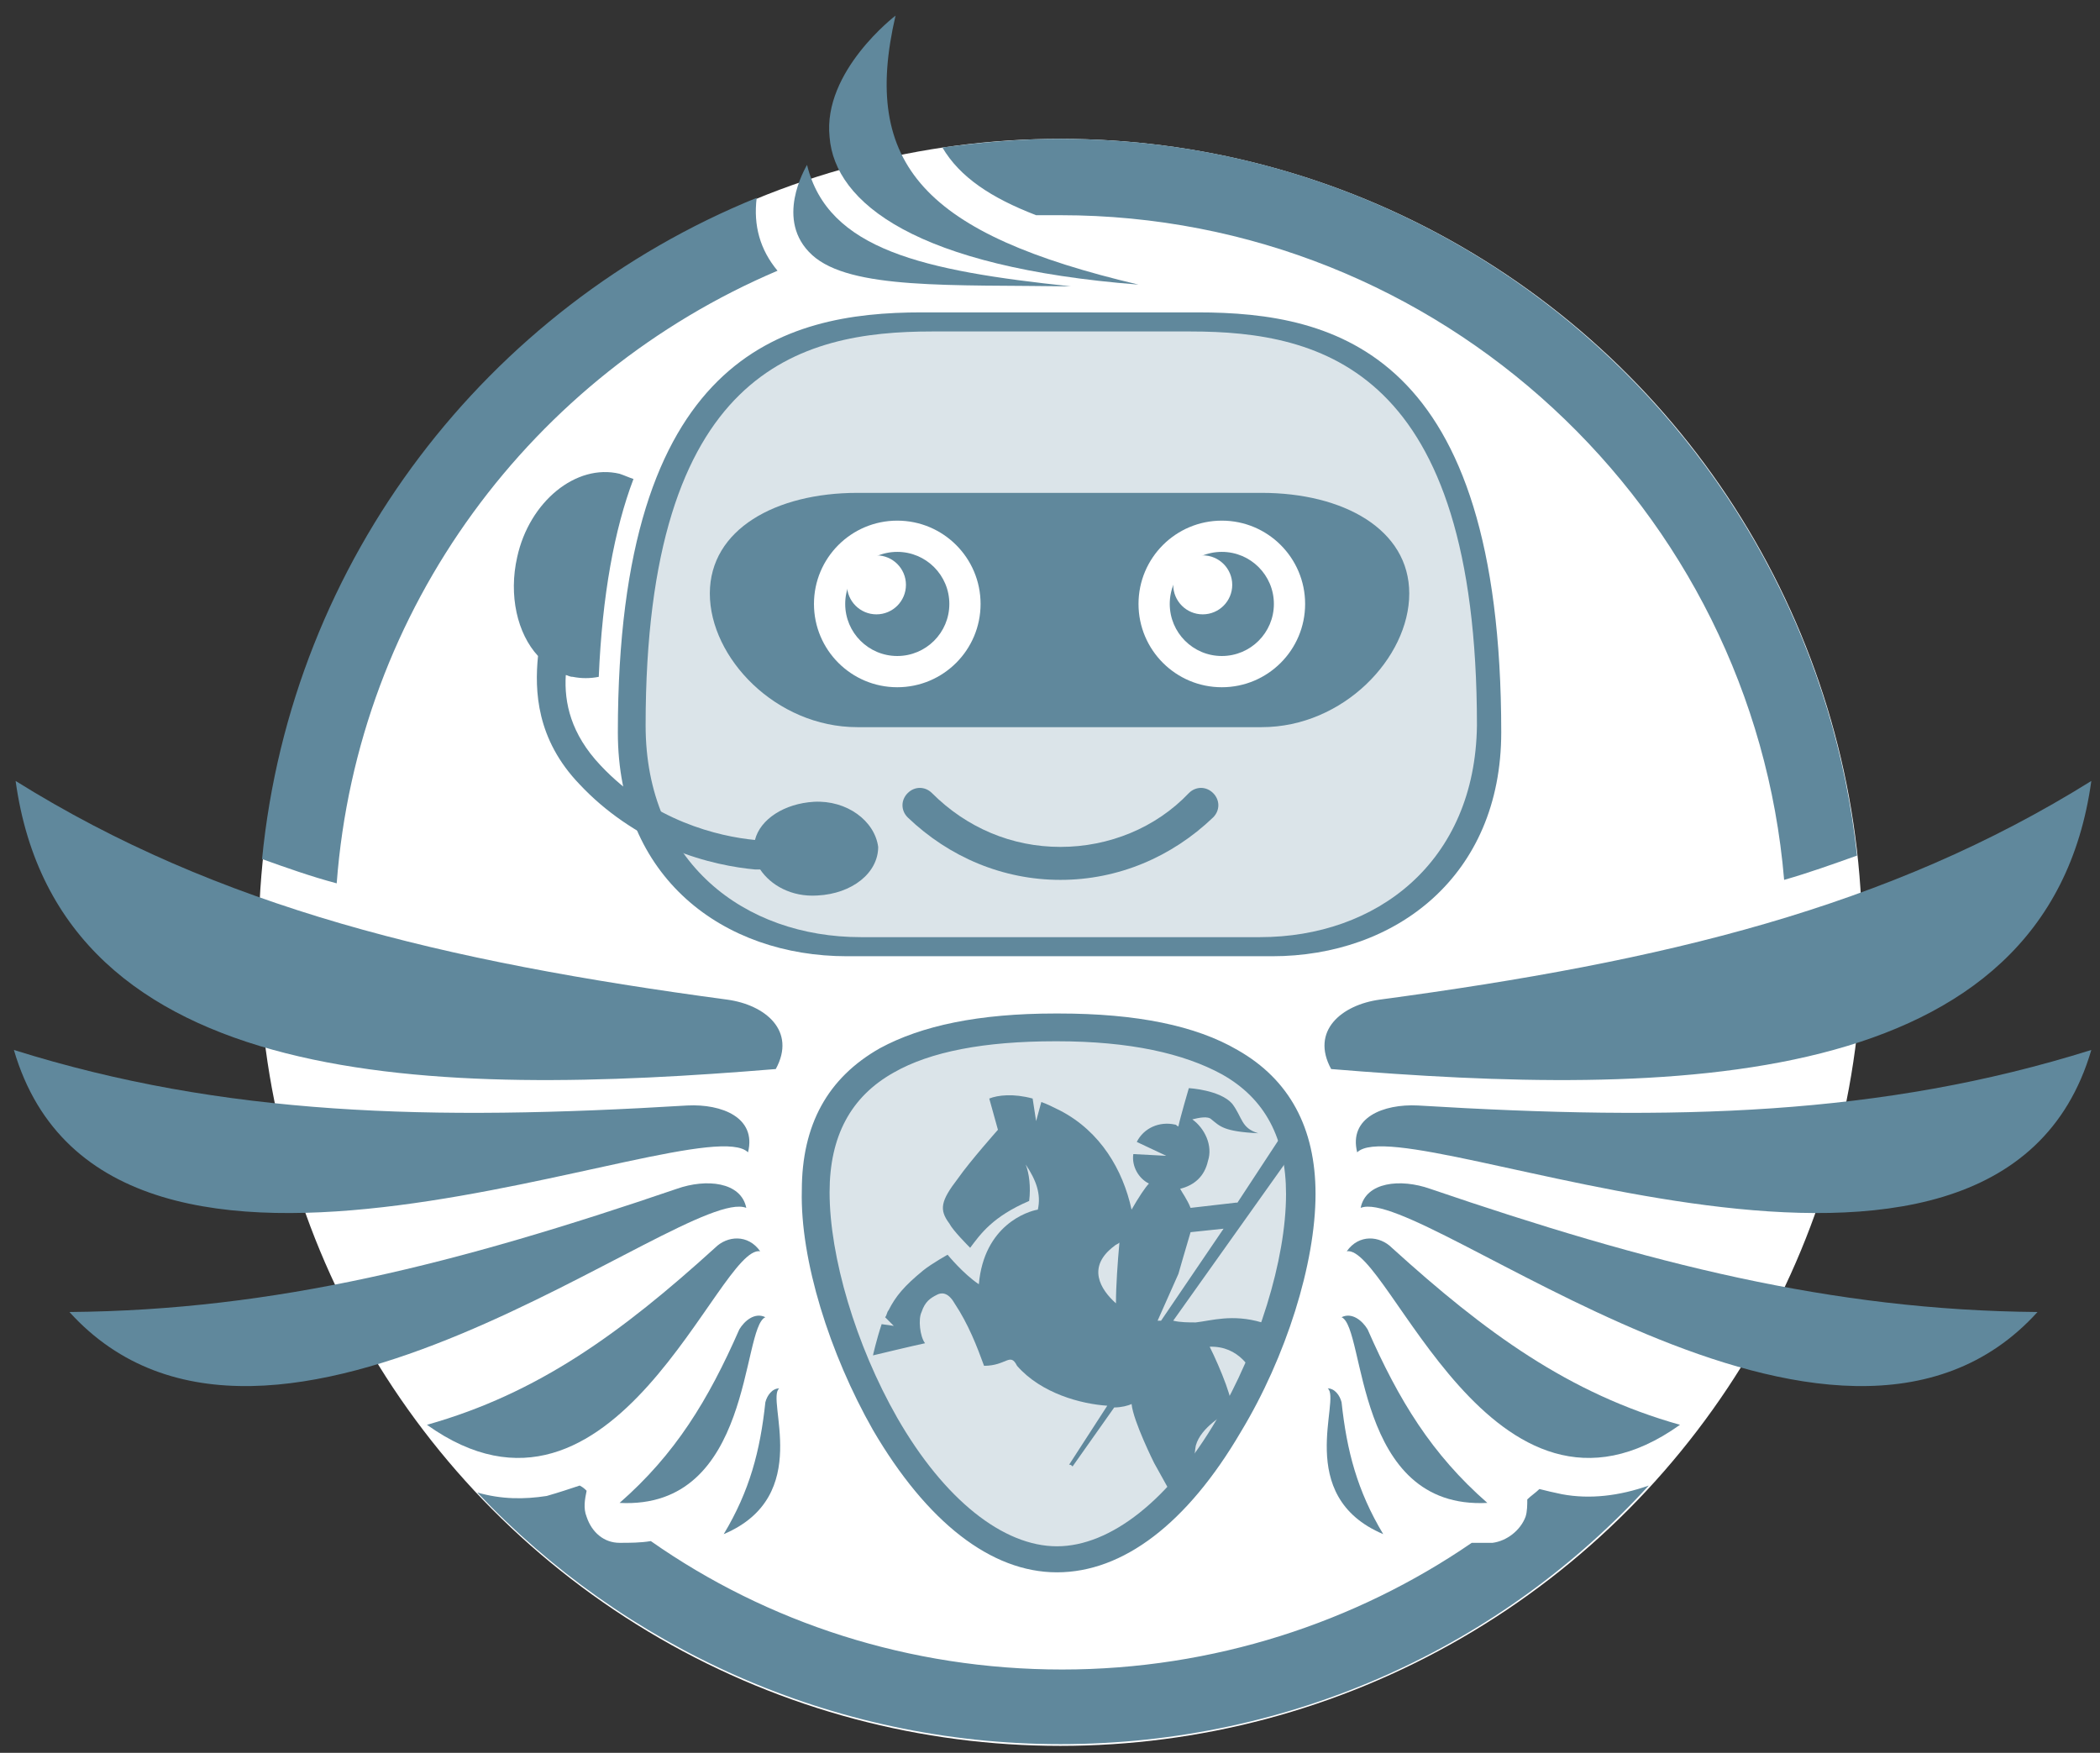 <?xml version="1.0" encoding="utf-8"?>
<!-- Generator: Adobe Illustrator 27.5.0, SVG Export Plug-In . SVG Version: 6.00 Build 0)  -->
<svg version="1.1" id="Ebene_1" xmlns="http://www.w3.org/2000/svg" xmlns:xlink="http://www.w3.org/1999/xlink" x="0px" y="0px"
	 viewBox="0 0 121 101" style="enable-background:new 0 0 121 101;" xml:space="preserve">
<rect x="0" y="0" width="121" height="101" fill="#333333" stroke="none"/>
<style type="text/css">
	.st0{fill:#FFFFFF;}
	.st1{fill:#60889C;}
	.st2{fill:#DBE4E9;}
	.st3{fill-rule:evenodd;clip-rule:evenodd;fill:#60889C;}
	.st4{clip-path:url(#SVGID_00000083804337091271350820000005721407809083465369_);fill:#60889C;}
</style>
<ellipse class="st0" cx="61.1" cy="54.3" rx="46.2" ry="46.3"/>
<path class="st1" d="M90,86.1c-0.5-0.1-0.9-0.2-1.3-0.3c-0.2,0.2-0.5,0.4-0.7,0.6c0,0.3,0,0.7-0.1,1c-0.3,0.8-1.1,1.4-1.9,1.5
	c-0.4,0-0.8,0-1.2,0c-6.7,4.6-14.9,7.3-23.6,7.3c-8.8,0-17-2.7-23.7-7.4c-0.6,0.1-1.2,0.1-1.8,0.1c-0.9,0-1.6-0.6-1.9-1.5
	c-0.2-0.5-0.1-1,0-1.5c-0.1-0.1-0.2-0.2-0.4-0.3c-0.6,0.2-1.2,0.4-1.9,0.6c-1.3,0.2-2.6,0.2-4-0.2c8.4,8.9,20.4,14.5,33.6,14.5
	c13.4,0,25.5-5.7,33.9-14.9C93.3,86.2,91.6,86.4,90,86.1z M44.8,15.6c-1-1.2-1.4-2.6-1.2-4.2c-15.5,6.3-26.8,20.8-28.5,38.1
	c1.4,0.5,2.8,1,4.3,1.4C20.6,35,30.7,21.6,44.8,15.6z M61.1,8c-2.3,0-4.6,0.2-6.8,0.5c1,1.7,2.8,2.9,5.4,3.9c0.5,0,0.9,0,1.4,0
	c21.9,0,39.9,16.9,41.7,38.3c1.4-0.4,2.8-0.9,4.2-1.4C104.5,26.1,84.9,8,61.1,8z"/>
<path class="st1" d="M48.8,55.1c-7.1,0-13.2-4.5-13.2-12.9c0-21.7,9.5-24.2,17.5-24.2H69c8,0,17.5,2.3,17.5,24.2
	c0,8.3-6.1,12.9-13.2,12.9H48.8z"/>
<path class="st2" d="M49.6,54c-6.7,0-12.4-4.3-12.4-12.2c0-20.5,8.9-22.7,16.5-22.7h14.9c7.6,0,16.5,2.2,16.5,22.7
	C85,49.7,79.3,54,72.6,54H49.6z"/>
<path class="st1" d="M61.1,50.7c-3.3,0-6.4-1.3-8.8-3.6c-0.4-0.4-0.4-1,0-1.4s1-0.4,1.4,0c2,2,4.6,3.1,7.4,3.1
	c2.8,0,5.5-1.1,7.4-3.1c0.4-0.4,1-0.4,1.4,0s0.4,1,0,1.4C67.5,49.4,64.4,50.7,61.1,50.7z"/>
<path class="st1" d="M72.7,41.9H49.4c-4.7,0-8.5-4-8.5-7.7s3.8-5.8,8.5-5.8h23.3c4.7,0,8.5,2.1,8.5,5.8S77.4,41.9,72.7,41.9z"/>
<circle class="st0" cx="51.7" cy="34.8" r="4.8"/>
<circle class="st1" cx="51.7" cy="34.8" r="3"/>
<circle class="st0" cx="50.5" cy="33.7" r="1.7"/>
<circle class="st0" cx="70.4" cy="34.8" r="4.8"/>
<circle class="st1" cx="70.4" cy="34.8" r="3"/>
<circle class="st0" cx="69.3" cy="33.7" r="1.7"/>
<path class="st1" d="M46.9,46.2c-1.7,0.1-3.1,1-3.4,2.2c-2.1-0.2-5.9-1.1-8.9-4.3c-1.7-1.8-2.1-3.6-2-5.2c0.1,0,0.2,0.1,0.4,0.1
	c0.5,0.1,1,0.1,1.5,0c0.2-4.7,0.9-8.5,2-11.4c-0.3-0.1-0.5-0.2-0.8-0.3c-2.5-0.6-5.2,1.6-5.9,4.8c-0.5,2.2,0,4.4,1.2,5.7
	c-0.2,2-0.1,4.8,2.4,7.4c1.5,1.6,3.3,2.8,5.3,3.7c1.9,0.8,3.7,1.1,4.8,1.2h0.1c0.1,0,0.1,0,0.2,0c0.6,0.9,1.8,1.6,3.3,1.5
	c2-0.1,3.5-1.3,3.5-2.8C50.4,47.3,48.8,46.1,46.9,46.2z"/>
<path class="st1" d="M51.6,0.9c0,0-4.2,3.2-3.8,7c0.3,3.8,5,7.5,17.8,8.5C53.3,13.5,49.6,9.5,51.6,0.9z"/>
<path class="st1" d="M46.5,9.5c-0.1,0.2-1.9,3.2,0.3,5.2s8,1.7,14.9,1.8C53.2,15.6,47.7,14.4,46.5,9.5z"/>
<path class="st3" d="M120.5,45c-11.7,7.3-24.6,10.4-41,12.6c-2.2,0.3-4,1.8-2.8,4C96.1,63.2,118,63.1,120.5,45L120.5,45z"/>
<path class="st3" d="M120.5,60.5c-12.1,3.8-24,4.1-38.8,3.2c-2-0.1-4,0.7-3.5,2.7C81,63.6,115,79.3,120.5,60.5L120.5,60.5z"/>
<path class="st3" d="M117.4,75.6c-11.9-0.1-22.4-2.8-35-7.1c-1.7-0.6-3.7-0.4-4,1.1C81.9,68.2,105.8,88.4,117.4,75.6L117.4,75.6z"/>
<path class="st3" d="M96.8,82.1c-6.4-1.8-11.2-5.3-16.6-10.2c-0.7-0.7-1.9-0.8-2.6,0.2C80,71.7,86,89.8,96.8,82.1L96.8,82.1z"/>
<path class="st3" d="M85.7,86.6c-3.2-2.8-5.1-5.9-6.9-10c-0.3-0.5-0.9-1-1.5-0.7C78.7,76.5,78,87,85.7,86.6L85.7,86.6z"/>
<path class="st3" d="M79.7,88.4c-1.5-2.5-2.1-4.8-2.4-7.6c-0.1-0.4-0.4-0.8-0.8-0.8C77.3,80.6,74.5,86.2,79.7,88.4L79.7,88.4z"/>
<path class="st3" d="M0.9,45c11.7,7.3,24.6,10.4,41,12.6c2.2,0.3,4,1.8,2.8,4C25.3,63.2,3.4,63.1,0.9,45L0.9,45z"/>
<path class="st3" d="M0.8,60.5c12.1,3.8,24,4.1,38.8,3.2c2-0.1,4,0.7,3.5,2.7C40.3,63.6,6.3,79.3,0.8,60.5L0.8,60.5z"/>
<path class="st3" d="M4,75.6c11.9-0.1,22.4-2.8,35-7.1c1.7-0.6,3.7-0.4,4,1.1C39.5,68.2,15.6,88.4,4,75.6L4,75.6z"/>
<path class="st3" d="M24.6,82.1c6.4-1.8,11.2-5.3,16.6-10.2c0.7-0.7,1.9-0.8,2.6,0.2C41.4,71.7,35.4,89.8,24.6,82.1L24.6,82.1z"/>
<path class="st3" d="M35.7,86.6c3.2-2.8,5.1-5.9,6.9-10c0.3-0.5,0.9-1,1.5-0.7C42.7,76.5,43.4,87,35.7,86.6L35.7,86.6z"/>
<path class="st3" d="M41.7,88.4c1.5-2.5,2.1-4.8,2.4-7.6c0.1-0.4,0.4-0.8,0.8-0.8C44.1,80.6,46.9,86.2,41.7,88.4L41.7,88.4z"/>
<path class="st2" d="M75,68.8c0-7.5-6.2-9.5-14-9.6c-7.7,0-14,2-14,9.5s6.2,21.1,13.9,21.1S74.9,76.4,75,68.8z"/>
<path class="st1" d="M60.9,90.6L60.9,90.6c-3.8,0-7.5-2.9-10.6-8.2c-2.5-4.4-4.2-9.8-4.1-13.8c0-3.8,1.5-6.5,4.5-8.2
	c2.4-1.3,5.7-2,10.1-2c0.1,0,0.1,0,0.2,0c4.5,0,7.9,0.7,10.3,2.1c3,1.7,4.5,4.5,4.5,8.3c0,4-1.7,9.4-4.3,13.7
	C68.4,87.8,64.7,90.6,60.9,90.6z M60.8,60c-4.1,0-7.2,0.6-9.3,1.8c-2.5,1.4-3.7,3.7-3.7,6.9c0,3.7,1.5,8.8,3.9,13
	c2.7,4.7,6.1,7.4,9.2,7.4l0,0c3.1,0,6.5-2.7,9.2-7.3c2.4-4.1,4-9.2,4-13c0-3.2-1.2-5.5-3.7-6.9c-2.2-1.2-5.3-1.9-9.5-1.9
	C61,60,60.9,60,60.8,60z"/>
<g>
	<g>
		<defs>
			<path id="SVGID_1_" d="M74.3,69.1c0-7.1-5.9-9.1-13.2-9.1s-13.3,1.9-13.3,9S53.7,89,61,89.1C68.2,89.1,74.2,76.3,74.3,69.1z"/>
		</defs>
		<clipPath id="SVGID_00000043431591924077096070000002252505300177764530_">
			<use xlink:href="#SVGID_1_"  style="overflow:visible;"/>
		</clipPath>
		<path style="clip-path:url(#SVGID_00000043431591924077096070000002252505300177764530_);fill:#60889C;" d="M72.7,76.2
			c-1.7-0.5-2.9-0.1-3.8,0c-0.4,0-0.9,0-1.3-0.1l9.1-12.8l-1-0.7l-4.4,6.7c-0.1,0-0.1,0-0.1,0l-2.6,0.3c-0.2-0.5-0.5-0.9-0.6-1.1
			c0.8-0.2,1.4-0.7,1.6-1.6c0.3-0.9-0.2-1.9-0.9-2.4c0.4-0.1,0.9-0.2,1.1,0c0.5,0.4,0.7,0.7,2.7,0.8c-1-0.3-0.9-0.9-1.5-1.7
			c-0.7-0.8-2.5-0.9-2.5-0.9s-0.5,1.7-0.6,2.2c-0.1,0-0.1-0.1-0.2-0.1c-0.9-0.2-1.8,0.2-2.2,1l1.7,0.8l-1.9-0.1
			c-0.1,0.7,0.3,1.4,0.9,1.7c-0.2,0.2-0.6,0.8-1,1.5c-0.5-2.3-1.8-4.5-4.1-5.7c-0.4-0.2-0.8-0.4-1.1-0.5l-0.3,1.1l-0.2-1.3
			c-1.1-0.3-2-0.2-2.5,0l0.5,1.8c0,0-1.6,1.8-2.3,2.8c-1,1.3-1.1,1.8-0.5,2.6c0.2,0.4,1.1,1.3,1.2,1.4c0.6-0.8,1.3-1.8,3.4-2.7
			c0.1-0.8,0-1.6-0.2-2.1c0.6,0.9,0.9,1.7,0.7,2.6c-0.6,0.1-3.1,0.9-3.4,4.3c-0.9-0.6-1.8-1.7-1.8-1.7s-0.9,0.5-1.4,0.9
			c-1.1,0.9-1.6,1.5-2,2.3c-0.1,0.1-0.1,0.3-0.2,0.4l0.5,0.5l-0.7-0.1c-0.3,0.9-0.5,1.8-0.5,1.8s2.5-0.6,3-0.7
			C53,77,52.9,76,53.1,75.6c0.2-0.6,0.5-0.8,0.9-1c0.2-0.1,0.6-0.2,1,0.5c0.8,1.2,1.3,2.5,1.7,3.6c1.3,0,1.5-0.8,1.9,0
			c1.4,1.6,3.7,2.2,5.2,2.3l-2.2,3.4c0.1,0,0.1,0,0.2,0.1l2.4-3.4c0.4,0,0.8-0.1,1-0.2c0.1,1,1.3,3.4,1.3,3.4l1,1.8
			c0,0,1.2,2.3,1,3.1l0.5,0.6l-0.7-0.1c-0.2,0.4-0.4,0.8-0.6,1.1c1.2,0.4,1.8,0.6,2.4,0.8c0.7-1.6,0.3-3.8,0.1-5.2
			c-1.3-0.8-1.5-2-1.3-3.1c0.3-1.1,1.7-1.8,2-2.1c0.3-0.2-0.6-2.4-1.2-3.6c3.3-0.1,3.4,5.1,3.4,5.1s1.4-2.8,3.3-2.2
			C76.1,77.9,74.9,76.8,72.7,76.2z M64.2,71.8c0.1-0.1,0.2-0.1,0.3-0.2c-0.1,1.1-0.2,2.5-0.2,3.5C63.4,74.3,62.6,73,64.2,71.8z
			 M66.9,76.1c-0.1,0-0.1,0-0.2,0l1.2-2.7c0,0,0.4-1.4,0.7-2.4l1.9-0.2L66.9,76.1z"/>
	</g>
</g>
</svg>
